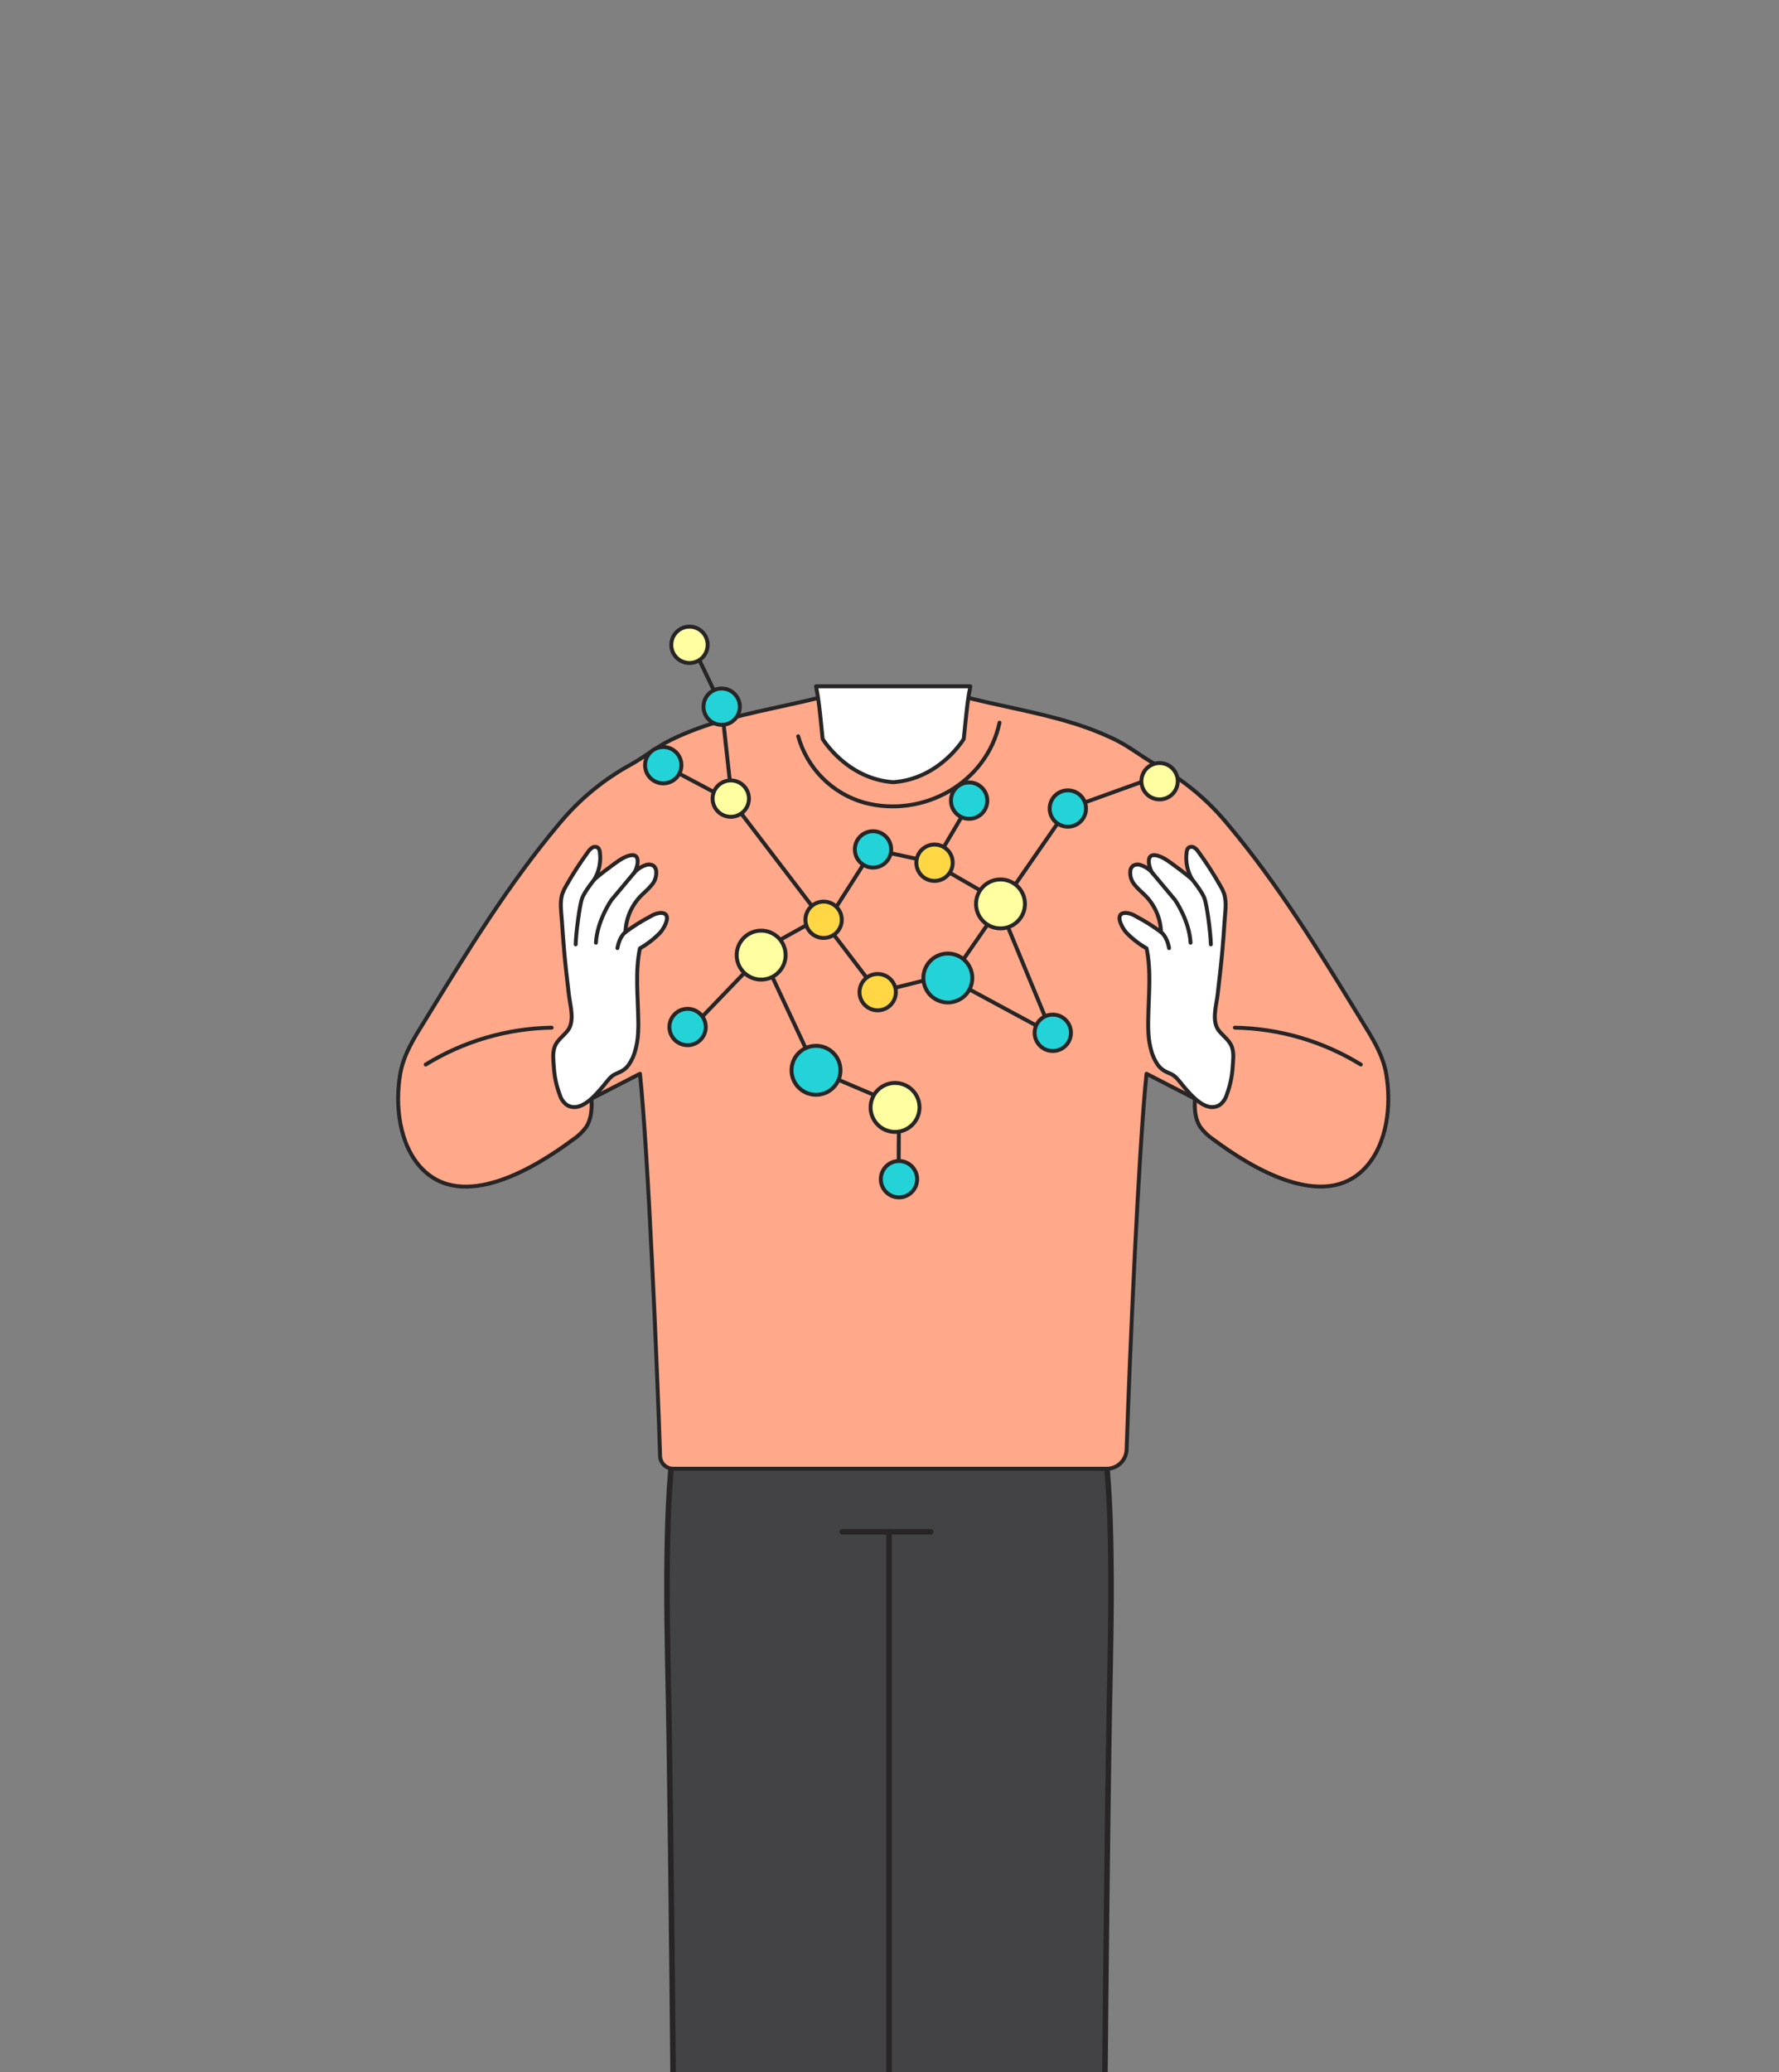 <svg width="1609" height="1873" viewBox="0 0 1609 1873" fill="none" xmlns="http://www.w3.org/2000/svg">
<rect x="0" y="0" width="1609" height="1873" fill="#808080" stroke="none"/>
<g clip-path="url(#clip0_129_923)">
<path d="M795.415 2103.8C838.09 2104.57 880.701 2100.16 922.317 2090.68C948.842 2084.56 974.696 2082.27 998.583 2068.29C997.364 2006.31 1002.04 1602.53 1003.39 1540.77C1004.48 1490.26 1005.55 1439.73 1004.38 1389.21C1003.44 1349.4 1001.05 1309.59 993.507 1270.4C988.182 1243.03 982.011 1199.06 961.159 1178.58C929.384 1147.3 865.734 1157.75 825.772 1159.42L804.049 1160.32L782.351 1159.42C742.389 1157.75 678.739 1147.3 646.964 1178.58C626.161 1199.06 619.966 1242.9 614.616 1270.4C607.151 1309.51 604.663 1349.45 603.742 1389.21C602.548 1439.73 603.742 1490.26 604.737 1540.77C606.081 1602.56 610.759 2006.33 609.54 2068.29C633.427 2082.35 659.305 2084.64 685.806 2090.68C721.783 2098.88 758.52 2103.27 795.415 2103.8Z" fill="#434244" stroke="#272525" stroke-width="4.977" stroke-linecap="round" stroke-linejoin="round"/>
<path d="M804.039 1384.61V2103.8" stroke="#272525" stroke-width="4.977" stroke-linecap="round" stroke-linejoin="round"/>
<path d="M841.759 1384.61H761.711" stroke="#272525" stroke-width="4.977" stroke-linecap="round" stroke-linejoin="round"/>
<path d="M868.419 628.914H807.887L747.355 628.978C714.128 637.776 680.013 643.148 647.124 653.152C633.229 657.293 619.692 662.548 606.642 668.867C593.91 675.148 583.06 684.053 570.856 690.905C545.949 704.473 523.867 722.679 505.798 744.542C459.866 799.103 422.376 860.322 385.174 921.071L384.078 922.859C374.666 938.088 365.001 952.998 361.976 970.765C357.175 998.81 360.855 1034.34 381.223 1055.92C418.701 1095.57 484.267 1055.32 518.107 1030.18C522.776 1027.09 526.864 1023.21 530.184 1018.71C534.964 1011.33 535.514 1001.96 534.964 993.163L578.809 970.574C586.054 1039.42 594.39 1234.59 597.004 1316.07C597.211 1322.54 602.511 1327.6 608.989 1327.6H1000.97C1010.68 1327.6 1018.64 1319.94 1018.96 1310.22C1021.75 1225.61 1029.89 1037.83 1036.97 970.574L1080.77 993.099C1080.22 1001.9 1080.73 1011.27 1085.55 1018.65C1088.87 1023.15 1092.96 1027.03 1097.62 1030.11C1131.38 1055.26 1197.09 1095.51 1234.51 1055.85C1254.88 1034.28 1258.56 998.725 1253.76 970.701C1250.69 952.935 1240.98 938.024 1231.65 922.796L1229.8 919.768C1192.85 859.442 1155.55 798.564 1109.93 744.479C1091.88 722.62 1069.81 704.414 1044.92 690.842C1032.71 683.989 1021.82 675.148 1009.13 668.803C996.083 662.484 982.545 657.229 968.65 653.089C935.762 643.085 901.646 637.713 868.419 628.914Z" fill="#FFA98A" stroke="#272525" stroke-width="3.532" stroke-linecap="round" stroke-linejoin="round"/>
<path d="M808.234 620.367H877.628C875.407 631.26 874.265 642.321 873.144 653.362C872.65 658.198 872.157 663.041 871.663 667.892C871.663 667.892 850.069 704.08 807.811 707.041H807.98C765.722 704.08 744.043 667.892 744.043 667.892C743.535 663.041 743.041 658.198 742.562 653.362C741.42 642.321 740.299 631.26 738.078 620.367H808.149H808.234Z" fill="white" stroke="#272525" stroke-width="3.532" stroke-linecap="round" stroke-linejoin="round"/>
<path d="M385 962.239C419.305 941.134 458.645 929.623 498.915 928.906" stroke="#272525" stroke-width="3.532" stroke-linecap="round" stroke-linejoin="round"/>
<path d="M721.906 665.503C725.883 679.816 733.485 692.861 743.978 703.376C754.471 713.891 767.499 721.521 781.804 725.527C834.87 739.74 892.399 707.825 904.01 653.215" stroke="#272525" stroke-width="3.532" stroke-linecap="round" stroke-linejoin="round"/>
<path d="M568.489 962.678C571.483 958.392 573.636 953.576 574.834 948.487C575.887 944.465 576.595 940.361 576.949 936.22C577.323 930.997 577.422 925.759 577.245 920.526C576.886 899.587 574.432 877.739 578.768 857.224C585.582 853.323 591.806 848.474 597.254 842.82C601.103 838.442 608.548 824.885 597.254 825.16C593.994 825.498 590.866 826.623 588.138 828.438C580.288 832.525 572.783 837.242 565.697 842.545C566.09 830.491 570.891 819 579.191 810.249C582.512 806.78 586.361 803.798 589.322 800.034C590.925 798.239 592.12 796.119 592.825 793.819C593.53 791.519 593.727 789.093 593.404 786.709C593.134 785.132 592.327 783.698 591.12 782.648C589.998 781.964 588.727 781.562 587.415 781.477C586.104 781.393 584.791 781.627 583.591 782.162C579.577 783.485 576.025 785.929 573.354 789.205C576.421 785.292 579.953 772.052 571.239 773.004C566.184 773.553 561.002 776.916 556.962 779.835C550.215 784.742 543.913 789.416 537.568 794.852C541.971 787.409 543.709 778.689 542.496 770.127C542.407 768.764 541.88 767.466 540.994 766.426C540.257 765.835 539.354 765.487 538.411 765.43C537.468 765.373 536.53 765.61 535.728 766.109C534.145 767.135 532.803 768.491 531.794 770.085C524.587 779.94 517.963 790.209 511.955 800.837C510.691 802.924 509.628 805.127 508.782 807.415C506.054 815.304 507.682 824.187 508.19 832.309C508.824 842.122 509.586 851.957 510.453 861.75C511.574 874.144 513.076 886.517 514.493 898.889C515.656 908.999 520.267 923.255 513.16 931.905C509.184 936.769 503.346 940.746 501.422 946.879C499.624 952.611 500.555 958.618 500.914 964.476C501.422 972.969 503.197 981.339 506.181 989.307C507.208 992.925 509.337 996.133 512.272 998.486C524.751 1006.82 538.71 989.73 545.668 981.566C548.82 977.822 552.14 972.683 556.793 970.716C561.446 968.749 565.169 967.162 568.489 962.678Z" fill="white" stroke="#272525" stroke-width="3.532" stroke-linecap="round" stroke-linejoin="round"/>
<path d="M573.354 789.207L553.007 813.509C553.007 813.509 540.126 831.909 538.984 852.129" stroke="#272525" stroke-width="3.532" stroke-linecap="round" stroke-linejoin="round"/>
<path d="M537.65 794.855C537.65 794.855 528.64 805.875 526.419 812.093C524.198 818.311 520.899 843.522 520.688 853.611" stroke="#272525" stroke-width="3.532" stroke-linecap="round" stroke-linejoin="round"/>
<path d="M565.692 842.551C565.692 842.551 560.299 846.125 558.438 857.018" stroke="#272525" stroke-width="3.532" stroke-linecap="round" stroke-linejoin="round"/>
<path d="M1230.77 962.239C1196.46 941.134 1157.12 929.623 1116.85 928.906" stroke="#272525" stroke-width="3.532" stroke-linecap="round" stroke-linejoin="round"/>
<path d="M1047.28 962.678C1044.29 958.392 1042.14 953.576 1040.94 948.487C1039.89 944.465 1039.18 940.361 1038.82 936.22C1038.45 930.997 1038.35 925.759 1038.53 920.526C1038.87 899.587 1041.34 877.739 1037.01 857.224C1030.19 853.323 1023.97 848.474 1018.52 842.82C1014.67 838.442 1007.23 824.885 1018.52 825.16C1021.78 825.498 1024.91 826.623 1027.64 828.438C1035.49 832.525 1042.99 837.242 1050.08 842.545C1049.68 830.491 1044.88 819 1036.58 810.249C1033.26 806.78 1029.41 803.798 1026.43 800.034C1024.83 798.235 1023.65 796.114 1022.95 793.815C1022.24 791.515 1022.05 789.091 1022.37 786.709C1022.64 785.132 1023.45 783.698 1024.65 782.648C1025.78 781.964 1027.05 781.562 1028.36 781.477C1029.67 781.393 1030.98 781.627 1032.18 782.162C1036.19 783.491 1039.74 785.933 1042.42 789.205C1039.35 785.292 1035.82 772.052 1044.53 773.004C1049.59 773.553 1054.77 776.916 1058.81 779.835C1065.56 784.742 1071.86 789.416 1078.21 794.852C1073.8 787.409 1072.07 778.689 1073.28 770.127C1073.37 768.764 1073.89 767.466 1074.78 766.426C1075.52 765.835 1076.42 765.487 1077.36 765.43C1078.31 765.373 1079.24 765.61 1080.05 766.109C1081.63 767.135 1082.97 768.491 1083.98 770.085C1091.19 779.94 1097.81 790.209 1103.82 800.837C1105.08 802.924 1106.15 805.127 1106.99 807.415C1109.72 815.304 1108.09 824.187 1107.58 832.309C1106.95 842.122 1106.19 851.957 1105.32 861.75C1104.2 874.144 1102.7 886.517 1101.28 898.889C1100.12 908.999 1095.51 923.255 1102.61 931.905C1106.59 936.769 1112.43 940.746 1114.35 946.879C1116.15 952.611 1115.22 958.618 1114.86 964.476C1114.35 972.969 1112.58 981.339 1109.59 989.307C1108.57 992.925 1106.44 996.133 1103.5 998.486C1091.02 1006.82 1077.06 989.73 1070.11 981.566C1066.93 977.822 1063.63 972.683 1058.98 970.716C1054.33 968.749 1050.71 967.162 1047.28 962.678Z" fill="white" stroke="#272525" stroke-width="3.532" stroke-linecap="round" stroke-linejoin="round"/>
<path d="M1042.42 789.207L1062.77 813.509C1062.77 813.509 1075.65 831.909 1076.79 852.129" stroke="#272525" stroke-width="3.532" stroke-linecap="round" stroke-linejoin="round"/>
<path d="M1078.2 794.855C1078.2 794.855 1087.21 805.875 1089.43 812.093C1091.65 818.311 1094.95 843.522 1095.17 853.611" stroke="#272525" stroke-width="3.532" stroke-linecap="round" stroke-linejoin="round"/>
<path d="M1050.08 842.551C1050.08 842.551 1055.47 846.125 1057.33 857.018" stroke="#272525" stroke-width="3.532" stroke-linecap="round" stroke-linejoin="round"/>
<path d="M623.586 577.922L652.71 638.771L662.164 724.535L793.782 896.761L853.595 881.808L941.073 929.036" stroke="#272525" stroke-width="3.532" stroke-linecap="round" stroke-linejoin="round"/>
<path d="M1046.68 701.707L965.824 730.831L860.094 883.387" stroke="#272525" stroke-width="3.532" stroke-linecap="round" stroke-linejoin="round"/>
<path d="M876.109 727.57L845.208 779.832L789.562 767.777L754.981 822.006L697.939 853.731L632.859 921.327" stroke="#272525" stroke-width="3.532" stroke-linecap="round" stroke-linejoin="round"/>
<path d="M693.664 872.641L738.037 967.436L813.078 999.33L812.761 1060.35" stroke="#272525" stroke-width="3.532" stroke-linecap="round" stroke-linejoin="round"/>
<path d="M599.883 691.637L656.46 721.67" stroke="#272525" stroke-width="3.532" stroke-linecap="round" stroke-linejoin="round"/>
<path d="M848.359 782.777L901.447 813.424L949.373 929.073" stroke="#272525" stroke-width="3.532" stroke-linecap="round" stroke-linejoin="round"/>
<path d="M904.881 839.184C917.099 839.184 927.004 829.279 927.004 817.061C927.004 804.842 917.099 794.938 904.881 794.938C892.663 794.938 882.758 804.842 882.758 817.061C882.758 829.279 892.663 839.184 904.881 839.184Z" fill="#FFFFA1" stroke="#272525" stroke-width="3.532" stroke-linecap="round" stroke-linejoin="round"/>
<path d="M865.715 904.455C877.003 899.779 882.364 886.838 877.688 875.55C873.012 864.262 860.071 858.901 848.783 863.577C837.495 868.253 832.134 881.194 836.81 892.482C841.486 903.77 854.427 909.131 865.715 904.455Z" fill="#24D3D8" stroke="#272525" stroke-width="3.532" stroke-linecap="round" stroke-linejoin="round"/>
<path d="M810.029 899.443C811.483 890.484 805.4 882.043 796.441 880.589C787.482 879.135 779.04 885.218 777.586 894.177C776.132 903.136 782.216 911.577 791.175 913.032C800.133 914.486 808.575 908.402 810.029 899.443Z" fill="#FFD745" stroke="#272525" stroke-width="3.532" stroke-linecap="round" stroke-linejoin="round"/>
<path d="M952.184 949.988C961.26 949.988 968.617 942.631 968.617 933.555C968.617 924.479 961.26 917.121 952.184 917.121C943.108 917.121 935.75 924.479 935.75 933.555C935.75 942.631 943.108 949.988 952.184 949.988Z" fill="#24D3D8" stroke="#272525" stroke-width="3.532" stroke-linecap="round" stroke-linejoin="round"/>
<path d="M813.074 1082.31C822.15 1082.31 829.508 1074.95 829.508 1065.88C829.508 1056.8 822.15 1049.44 813.074 1049.44C803.998 1049.44 796.641 1056.8 796.641 1065.88C796.641 1074.95 803.998 1082.31 813.074 1082.31Z" fill="#24D3D8" stroke="#272525" stroke-width="3.532" stroke-linecap="round" stroke-linejoin="round"/>
<path d="M972.097 746.014C980.482 742.541 984.464 732.928 980.99 724.542C977.517 716.157 967.904 712.175 959.519 715.649C951.133 719.122 947.152 728.735 950.625 737.12C954.098 745.505 963.711 749.487 972.097 746.014Z" fill="#24D3D8" stroke="#272525" stroke-width="3.532" stroke-linecap="round" stroke-linejoin="round"/>
<path d="M1065 708.783C1066.45 699.824 1060.37 691.383 1051.41 689.929C1042.45 688.474 1034.01 694.558 1032.55 703.517C1031.1 712.476 1037.18 720.917 1046.14 722.371C1055.1 723.826 1063.54 717.742 1065 708.783Z" fill="#FFFFA1" stroke="#272525" stroke-width="3.532" stroke-linecap="round" stroke-linejoin="round"/>
<path d="M744.903 847.813C753.979 847.813 761.336 840.455 761.336 831.379C761.336 822.303 753.979 814.945 744.903 814.945C735.826 814.945 728.469 822.303 728.469 831.379C728.469 840.455 735.826 847.813 744.903 847.813Z" fill="#FFD745" stroke="#272525" stroke-width="3.532" stroke-linecap="round" stroke-linejoin="round"/>
<path d="M801.205 779.394C807.623 772.976 807.623 762.571 801.205 756.153C794.787 749.735 784.382 749.735 777.964 756.153C771.546 762.571 771.546 772.976 777.964 779.394C784.382 785.812 794.787 785.812 801.205 779.394Z" fill="#24D3D8" stroke="#272525" stroke-width="3.532" stroke-linecap="round" stroke-linejoin="round"/>
<path d="M851.511 795.006C859.896 791.533 863.878 781.92 860.405 773.535C856.931 765.149 847.318 761.168 838.933 764.641C830.548 768.114 826.566 777.727 830.039 786.112C833.512 794.498 843.125 798.48 851.511 795.006Z" fill="#FFD745" stroke="#272525" stroke-width="3.532" stroke-linecap="round" stroke-linejoin="round"/>
<path d="M876.504 740.117C885.58 740.117 892.938 732.76 892.938 723.684C892.938 714.608 885.58 707.25 876.504 707.25C867.428 707.25 860.07 714.608 860.07 723.684C860.07 732.76 867.428 740.117 876.504 740.117Z" fill="#24D3D8" stroke="#272525" stroke-width="3.532" stroke-linecap="round" stroke-linejoin="round"/>
<path d="M621.871 944.75C630.947 944.75 638.305 937.393 638.305 928.316C638.305 919.24 630.947 911.883 621.871 911.883C612.795 911.883 605.438 919.24 605.438 928.316C605.438 937.393 612.795 944.75 621.871 944.75Z" fill="#24D3D8" stroke="#272525" stroke-width="3.532" stroke-linecap="round" stroke-linejoin="round"/>
<path d="M623.59 599.281C632.666 599.281 640.024 591.924 640.024 582.848C640.024 573.772 632.666 566.414 623.59 566.414C614.514 566.414 607.156 573.772 607.156 582.848C607.156 591.924 614.514 599.281 623.59 599.281Z" fill="#FFFFA1" stroke="#272525" stroke-width="3.532" stroke-linecap="round" stroke-linejoin="round"/>
<path d="M606.151 706.827C614.536 703.353 618.518 693.74 615.045 685.355C611.572 676.97 601.959 672.988 593.573 676.461C585.188 679.934 581.206 689.548 584.68 697.933C588.153 706.318 597.766 710.3 606.151 706.827Z" fill="#24D3D8" stroke="#272525" stroke-width="3.532" stroke-linecap="round" stroke-linejoin="round"/>
<path d="M652.699 655.199C661.775 655.199 669.133 647.842 669.133 638.766C669.133 629.69 661.775 622.332 652.699 622.332C643.623 622.332 636.266 629.69 636.266 638.766C636.266 647.842 643.623 655.199 652.699 655.199Z" fill="#24D3D8" stroke="#272525" stroke-width="3.532" stroke-linecap="round" stroke-linejoin="round"/>
<path d="M672.564 733.488C678.982 727.07 678.982 716.665 672.564 710.247C666.147 703.829 655.741 703.829 649.324 710.247C642.906 716.665 642.906 727.07 649.324 733.488C655.741 739.905 666.147 739.905 672.564 733.488Z" fill="#FFFFA1" stroke="#272525" stroke-width="3.532" stroke-linecap="round" stroke-linejoin="round"/>
<path d="M753.673 983.081C762.312 974.441 762.312 960.434 753.673 951.794C745.033 943.154 731.025 943.154 722.386 951.794C713.746 960.434 713.746 974.441 722.386 983.081C731.025 991.72 745.033 991.721 753.673 983.081Z" fill="#24D3D8" stroke="#272525" stroke-width="3.532" stroke-linecap="round" stroke-linejoin="round"/>
<path d="M704.055 878.972C712.695 870.332 712.695 856.324 704.055 847.685C695.416 839.045 681.408 839.045 672.768 847.685C664.129 856.324 664.129 870.332 672.768 878.972C681.408 887.611 695.416 887.611 704.055 878.972Z" fill="#FFFFA1" stroke="#272525" stroke-width="3.532" stroke-linecap="round" stroke-linejoin="round"/>
<path d="M831.044 1006.09C833.85 994.202 826.485 982.286 814.594 979.48C802.702 976.673 790.787 984.038 787.98 995.929C785.174 1007.82 792.538 1019.74 804.43 1022.54C816.322 1025.35 828.237 1017.98 831.044 1006.09Z" fill="#FFFFA1" stroke="#272525" stroke-width="3.532" stroke-linecap="round" stroke-linejoin="round"/>
</g>
<defs>
<clipPath id="clip0_129_923">
<rect width="1609" height="1873" fill="white"/>
</clipPath>
</defs>
</svg>
